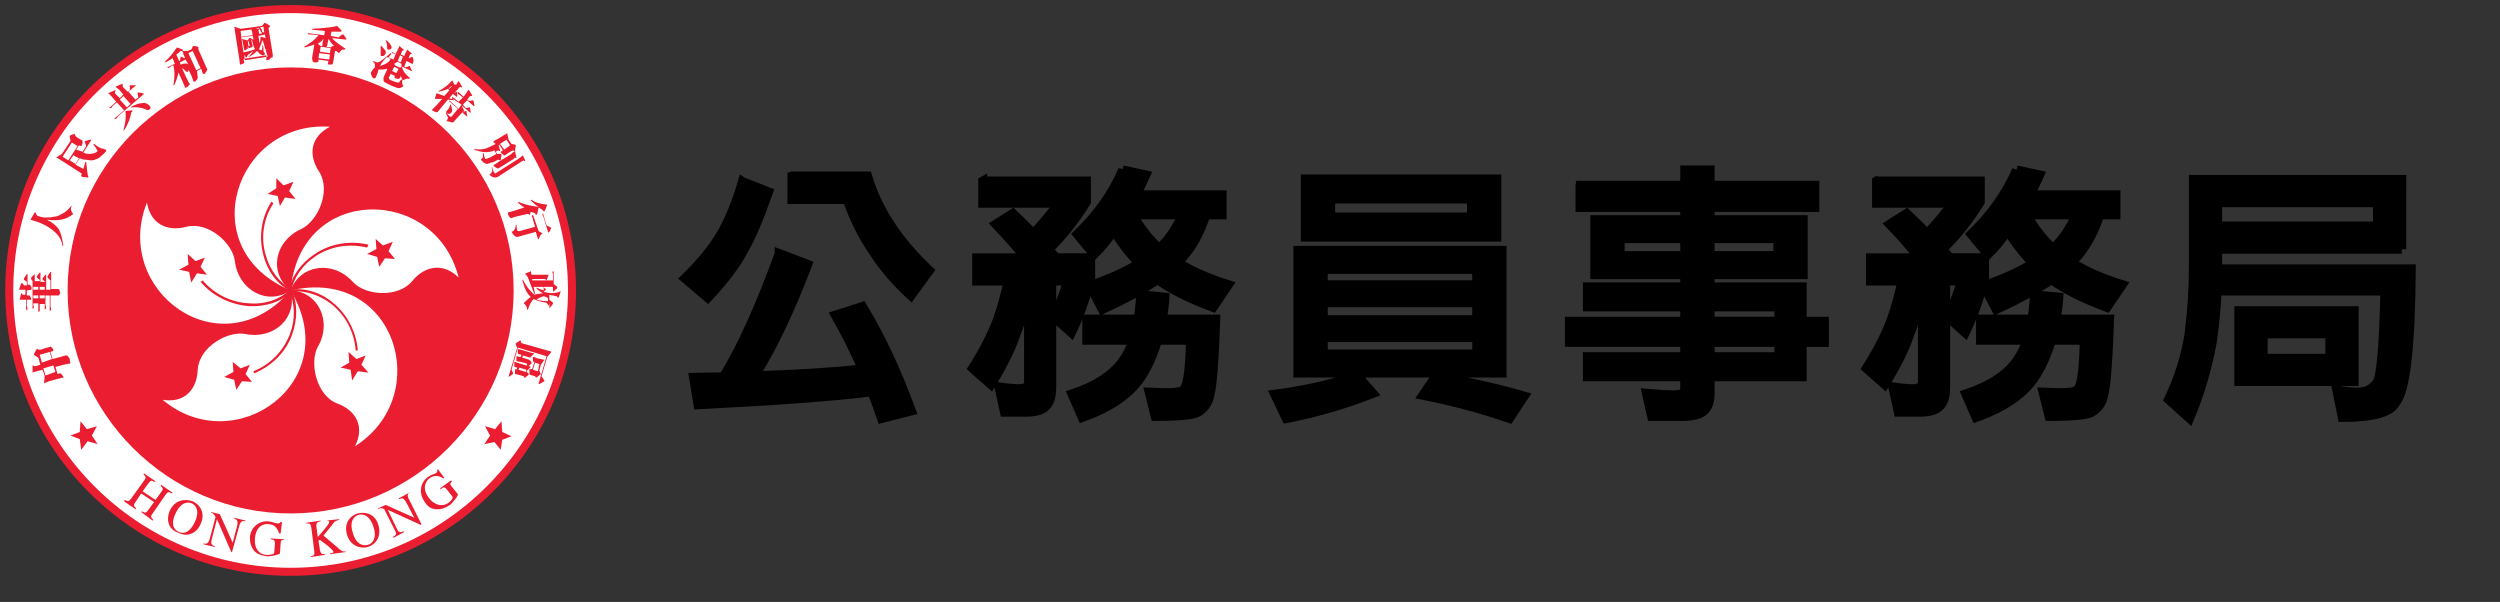 <svg width="280" height="67.418" xmlns="http://www.w3.org/2000/svg" xml:space="preserve" enable-background="new 0 0 427.486 67.418" version="1.1">

 <rect width="100%" height="100%" fill="#333333" stroke="none"/>

 <g>
  <title>Layer 1</title>
  <g stroke="null" id="svg_1">
   <g stroke="null" id="svg_2">
    <path stroke="null" id="svg_3" d="m83.156,20.334l2.933,1.156c-1.066,3.022 -2.007,5.215 -2.816,6.575c-0.77,1.502 -2.102,3.271 -3.998,5.305l-2.579,-2.191c1.719,-1.659 3.061,-3.299 4.03,-4.918c0.948,-1.643 1.757,-3.617 2.429,-5.928zm4.118,8.059l3.199,1.213c-1.936,5.095 -3.909,9.254 -5.926,12.474c4.445,-0.138 8.454,-0.384 12.03,-0.742c-0.909,-2.093 -1.918,-4.107 -3.022,-6.043l3.05,-0.976c2.054,3.416 3.881,7.318 5.482,11.702l-3.348,0.859c-0.337,-1.008 -0.7,-2.004 -1.098,-2.992c-4.048,0.516 -10.538,0.997 -19.464,1.452l-0.504,-3.081c1.145,-0.021 2.261,-0.04 3.348,-0.061c1.997,-3.236 4.079,-7.839 6.253,-13.804zm1.423,-8.681l8.471,0c1.106,3.753 3.416,7.279 6.931,10.577l-2.073,2.844c-1.719,-1.579 -3.101,-3.189 -4.147,-4.829c-1.243,-1.779 -2.241,-3.764 -2.994,-5.955l-6.19,0l0.001,-2.637l0,0z"/>
    <path stroke="null" id="svg_4" d="m110.068,20.275l11.613,0l0,2.34c-1.204,1.975 -2.618,3.754 -4.235,5.333c0.316,0.317 0.593,0.621 0.831,0.919l3.88,0l0,2.429c-0.593,2.251 -1.313,4.247 -2.161,5.983l-1.957,-1.747c0.433,-0.848 0.948,-2.2 1.541,-4.059l-1.779,0l0,11.851c0,1.046 -0.217,1.779 -0.652,2.19c-0.416,0.433 -1.177,0.654 -2.28,0.654l-2.371,0l-0.622,-2.844c0.908,0.138 1.648,0.205 2.222,0.205c0.731,0 1.098,-0.226 1.098,-0.681l0,-10.072c-0.533,2.114 -1.016,3.714 -1.452,4.8c-0.533,1.561 -1.453,3.399 -2.755,5.51l-2.074,-1.834c1.126,-1.758 2.023,-3.485 2.695,-5.183c0.494,-1.324 0.926,-2.856 1.303,-4.592l-3.526,0l0,-2.606l5.45,0c-0.97,-1.204 -2.074,-2.461 -3.319,-3.764l1.924,-1.215c0.849,0.81 1.609,1.558 2.28,2.251c0.87,-0.871 1.818,-1.997 2.844,-3.377l-8.503,0l0,-2.49l0.004,-0.002l0,0zm19.316,26.367l-0.683,-2.727c0.969,0.04 1.648,0.061 2.046,0.061c1.009,0 1.63,-0.129 1.868,-0.384c0.415,-0.516 0.653,-2.34 0.71,-5.482l-3.675,0c-0.454,1.52 -1.037,2.844 -1.747,3.97c-1.264,1.996 -3.497,3.554 -6.697,4.679l-1.154,-2.637c2.745,-0.91 4.672,-2.182 5.777,-3.821c0.416,-0.57 0.77,-1.303 1.065,-2.191l-5.183,0l0,-2.371l5.748,0c0.138,-0.83 0.238,-1.738 0.295,-2.726l2.727,0.267c-0.06,0.886 -0.167,1.708 -0.326,2.459l6.014,0c-0.158,4.602 -0.376,7.426 -0.653,8.473c-0.139,0.83 -0.564,1.47 -1.274,1.925c-0.433,0.335 -2.053,0.505 -4.857,0.505zm-3.644,-27.612l2.607,0.563c-0.355,0.79 -0.722,1.531 -1.098,2.221l9.63,0l0,2.251l-1.807,0c-0.732,2.213 -1.748,3.959 -3.051,5.244c-0.039,0.04 -0.068,0.069 -0.088,0.089c1.541,0.97 3.426,1.799 5.659,2.489l-1.718,2.55c-2.646,-0.987 -4.72,-2.024 -6.22,-3.11c-1.542,1.025 -3.605,2.144 -6.193,3.348l-1.391,-2.696c2.232,-0.75 4.068,-1.581 5.51,-2.489c-1.087,-1.106 -2.025,-2.323 -2.816,-3.643c-0.731,1.048 -1.47,1.935 -2.223,2.666l-1.896,-2.281c2.251,-2.158 3.95,-4.557 5.095,-7.205zm1.156,5.037c0.831,1.481 1.807,2.735 2.933,3.763c1.066,-1.008 1.925,-2.26 2.579,-3.763l-5.511,0z"/>
    <path stroke="null" id="svg_5" d="m151.999,42.019l1.778,2.046c-3.238,1.263 -6.478,2.202 -9.717,2.815l-1.303,-2.726c3.536,-0.455 6.618,-1.167 9.243,-2.134zm-6.636,-13.982l22.869,0l0,13.747l-22.869,0l0,-13.747zm0.83,-7.999l21.45,0l0,6.518l-21.45,0l0,-6.518zm2.014,11.85l17.181,0l0,-1.718l-17.181,0l0,1.718zm0,3.911l17.181,0l0,-1.896l-17.181,0l0,1.896zm17.185,3.851l0,-1.836l-17.182,0l0,1.836l17.182,0zm-0.593,-15.346l0,-2.015l-15.762,0l0,2.014l15.762,0l0,0.001zm-3.999,17.835c3.634,0.611 6.942,1.352 9.924,2.222l-1.658,2.518c-3.139,-1.088 -6.38,-1.956 -9.719,-2.607l1.452,-2.133z"/>
    <path stroke="null" id="svg_6" d="m176.958,20.749l11.732,0l0,-1.718l2.844,0l0,1.718l11.732,0l0,2.488l-11.732,0l0,1.364l10.428,0l0,6.163l-10.428,0l0,1.364l10.311,0l0,3.854l2.489,0l0,2.371l-2.489,0l0,3.852l-10.311,0l0,1.836c0,0.948 -0.237,1.619 -0.71,2.014c-0.455,0.393 -1.285,0.593 -2.49,0.593l-3.348,0l-0.593,-2.607c1.264,0.118 2.301,0.178 3.111,0.178c0.79,0 1.185,-0.207 1.185,-0.622l0,-1.392l-10.903,0l0,-2.255l10.903,0l0,-1.601l-12.917,0l0,-2.371l12.917,0l0,-1.602l-10.903,0l0,-2.249l10.903,0l0,-1.365l-10.073,0l0,-6.163l10.073,0l0,-1.363l-11.732,0l0,-2.485l0,0zm11.732,7.881l0,-1.896l-7.229,0l0,1.896l7.229,0zm10.428,0l0,-1.896l-7.584,0l0,1.896l7.584,0zm-7.584,5.747l0,1.601l7.701,0l0,-1.601l-7.701,0zm0,3.97l0,1.6l7.701,0l0,-1.6l-7.701,0z"/>
    <path stroke="null" id="svg_7" d="m210.179,20.275l11.615,0l0,2.34c-1.205,1.975 -2.618,3.754 -4.236,5.333c0.316,0.317 0.593,0.621 0.831,0.919l3.881,0l0,2.429c-0.594,2.251 -1.314,4.247 -2.163,5.983l-1.957,-1.747c0.433,-0.848 0.948,-2.2 1.541,-4.059l-1.778,0l0,11.851c0,1.046 -0.218,1.779 -0.653,2.19c-0.416,0.433 -1.176,0.654 -2.28,0.654l-2.371,0l-0.622,-2.844c0.908,0.138 1.648,0.205 2.223,0.205c0.73,0 1.096,-0.226 1.096,-0.681l0,-10.072c-0.533,2.114 -1.016,3.714 -1.452,4.8c-0.533,1.561 -1.453,3.399 -2.755,5.51l-2.074,-1.834c1.126,-1.758 2.024,-3.485 2.695,-5.183c0.494,-1.324 0.926,-2.856 1.303,-4.592l-3.526,0l0,-2.606l5.45,0c-0.97,-1.204 -2.074,-2.461 -3.319,-3.764l1.925,-1.215c0.848,0.81 1.608,1.558 2.28,2.251c0.869,-0.871 1.817,-1.997 2.844,-3.377l-8.504,0l0,-2.49l0.004,-0.002l0,0zm19.315,26.367l-0.681,-2.727c0.968,0.04 1.648,0.061 2.044,0.061c1.009,0 1.63,-0.129 1.868,-0.384c0.415,-0.516 0.654,-2.34 0.71,-5.482l-3.674,0c-0.453,1.52 -1.037,2.844 -1.748,3.97c-1.263,1.996 -3.496,3.554 -6.695,4.679l-1.155,-2.637c2.747,-0.91 4.671,-2.182 5.777,-3.821c0.416,-0.57 0.77,-1.303 1.066,-2.191l-5.184,0l0,-2.371l5.747,0c0.139,-0.83 0.238,-1.738 0.296,-2.726l2.726,0.267c-0.06,0.886 -0.166,1.708 -0.326,2.459l6.014,0c-0.158,4.602 -0.375,7.426 -0.652,8.473c-0.14,0.83 -0.564,1.47 -1.274,1.925c-0.433,0.335 -2.052,0.505 -4.858,0.505zm-3.644,-27.612l2.607,0.563c-0.355,0.79 -0.722,1.531 -1.096,2.221l9.629,0l0,2.251l-1.807,0c-0.732,2.213 -1.748,3.959 -3.05,5.244c-0.04,0.04 -0.068,0.069 -0.089,0.089c1.541,0.97 3.428,1.799 5.659,2.489l-1.718,2.55c-2.645,-0.987 -4.718,-2.024 -6.219,-3.11c-1.543,1.025 -3.606,2.144 -6.194,3.348l-1.391,-2.696c2.232,-0.75 4.067,-1.581 5.51,-2.489c-1.088,-1.106 -2.025,-2.323 -2.817,-3.643c-0.73,1.048 -1.47,1.935 -2.222,2.666l-1.896,-2.281c2.251,-2.158 3.95,-4.557 5.095,-7.205zm1.155,5.037c0.83,1.481 1.807,2.735 2.933,3.763c1.066,-1.008 1.925,-2.26 2.578,-3.763l-5.51,0z"/>
    <path stroke="null" id="svg_8" d="m268.998,27.918l-20.619,0l0,2.193l21.687,0c-0.06,8.749 -0.644,13.747 -1.748,14.991c-0.573,1.106 -2.567,1.658 -5.983,1.658l-0.622,-3.081c0.948,0.158 1.729,0.237 2.34,0.237c0.97,0 1.698,-0.377 2.191,-1.126c0.433,-0.73 0.722,-4.129 0.859,-10.19l-18.784,0c-0.078,1.818 -0.255,3.695 -0.533,5.627c-0.515,2.924 -1.363,5.806 -2.548,8.65l-2.371,-2.133c1.126,-2.329 1.896,-4.78 2.312,-7.347c0.315,-2.626 0.475,-5.077 0.475,-7.347l0,-9.955l23.345,0l-0.002,7.822l0,0zm-2.725,-5.214l-17.895,0l0,2.606l17.895,0l0,-2.606zm-15.524,12.087l12.917,0l0,7.94l-12.917,0l0,-7.94zm10.191,5.332l0,-2.726l-7.467,0l0,2.726l7.467,0z"/>
   </g>
  </g>
  <g id="svg_9">
   <path id="svg_10" d="m32.55,1.066c-17.374,0 -31.463,14.09 -31.463,31.462c0,17.375 14.089,31.465 31.463,31.465c17.373,0 31.464,-14.093 31.464,-31.465c-0.001,-17.372 -14.091,-31.462 -31.464,-31.462l0,0z" stroke-miterlimit="10" stroke="#EA1E30" fill="#EA1E30"/>
   <path id="svg_11" d="m32.55,63.592c-17.133,0 -31.063,-13.93 -31.063,-31.063c0,-17.132 13.932,-31.062 31.063,-31.062c17.132,0 31.063,13.93 31.063,31.062c-0.001,17.134 -13.93,31.063 -31.063,31.063l0,0z" fill="#FFFFFF"/>
   <path id="svg_12" d="m32.55,57.506c13.771,0 24.979,-11.207 24.979,-24.979c-0.001,-13.768 -11.209,-24.977 -24.979,-24.977s-24.979,11.208 -24.979,24.978c0.001,13.771 11.209,24.978 24.979,24.978l0,0z" fill="#EA1E30"/>
   <path id="svg_13" d="m32.55,32.528c-11.048,-4.643 -6.165,-19.053 4.403,-18.333c-2.162,1.121 -2.481,3.123 -1.202,5.044c1.36,2.162 -0.16,5.524 -2.001,6.405c-3.041,1.361 -3.682,4.964 -1.2,6.884l0,0z" fill="#FFFFFF"/>
   <path id="svg_14" d="m32.55,32.528c-7.846,9.047 -20.015,0 -16.092,-9.846c0.4,2.402 2.242,3.283 4.402,2.723c2.481,-0.641 5.204,1.841 5.444,3.842c0.401,3.281 3.684,5.043 6.246,3.281l0,0z" fill="#FFFFFF"/>
   <path id="svg_15" d="m32.55,32.528c6.164,10.25 -6.244,19.055 -14.33,12.25c2.4,0.4 3.842,-1.12 3.923,-3.362c0.159,-2.562 3.361,-4.401 5.363,-4.002c3.282,0.639 5.844,-1.921 5.044,-4.886l0,0z" fill="#FFFFFF"/>
   <path id="svg_16" d="m32.55,32.528c11.688,-2.721 16.172,11.77 7.205,17.453c1.121,-2.162 0.16,-4.002 -2.002,-4.803c-2.32,-0.881 -3.122,-4.563 -2.161,-6.324c1.681,-2.881 0,-6.245 -3.042,-6.326l0,0z" fill="#FFFFFF"/>
   <path id="svg_17" d="m32.55,32.528c1.041,-11.928 16.251,-11.768 18.814,-1.441c-1.681,-1.681 -3.763,-1.36 -5.203,0.401c-1.603,1.922 -5.284,1.602 -6.646,0.081c-2.242,-2.482 -5.924,-1.922 -6.965,0.959l0,0z" fill="#FFFFFF"/>
   <polygon id="svg_18" points="31.909,22.122 31.349,23.082 31.108,21.962 29.988,21.721 30.948,21.081 30.948,19.96    31.749,20.76 32.87,20.36 32.39,21.401 33.11,22.282  " fill="#EA1E30"/>
   <polygon id="svg_19" points="22.463,29.888 23.183,30.768 22.062,30.608 21.422,31.648 21.181,30.448 20.061,30.208    21.101,29.647 21.022,28.446 21.902,29.247 22.943,28.846  " fill="#EA1E30"/>
   <polygon id="svg_20" points="26.946,41.256 27.987,40.854 27.506,41.896 28.227,42.777 27.106,42.695 26.465,43.657    26.225,42.538 25.105,42.217 26.145,41.657 26.065,40.536  " fill="#EA1E30"/>
   <polygon id="svg_21" points="39.115,40.616 39.034,39.415 39.915,40.213 40.955,39.814 40.475,40.854 41.277,41.736    40.075,41.577 39.435,42.618 39.275,41.417 38.154,41.174  " fill="#EA1E30"/>
   <polygon id="svg_22" points="42.237,28.767 41.116,28.446 42.156,27.886 42.077,26.765 42.877,27.485 43.998,27.086    43.518,28.126 44.238,29.006 43.117,28.927 42.477,29.888  " fill="#EA1E30"/>
   <path id="svg_23" d="m32.63,32.369c-1.359,-0.721 -2.4,-2.082 -2.882,-3.842c-0.562,-1.921 -0.24,-4.082 0.88,-5.764l-0.239,-0.161c-1.121,1.761 -1.442,3.923 -0.882,6.004c0.479,1.842 1.602,3.283 3.042,4.003l0.081,-0.24l0,0z" fill="#EA1E30"/>
   <path id="svg_24" d="m32.47,32.449c-1.041,1.041 -2.723,1.681 -4.564,1.521c-2,-0.081 -3.922,-1.042 -5.202,-2.563l-0.24,0.161c1.36,1.601 3.362,2.562 5.442,2.722c1.843,0.08 3.604,-0.479 4.725,-1.601l-0.161,-0.24l0,0z" fill="#EA1E30"/>
   <path id="svg_25" d="m32.39,32.609c0.641,1.362 0.72,3.122 0.08,4.804c-0.722,1.922 -2.242,3.442 -4.083,4.164l0.079,0.239c1.922,-0.801 3.521,-2.321 4.243,-4.321c0.641,-1.765 0.641,-3.604 -0.081,-5.044l-0.238,0.158l0,0z" fill="#EA1E30"/>
   <path id="svg_26" d="m32.55,32.69c1.521,-0.241 3.202,0.32 4.563,1.36c1.602,1.283 2.563,3.123 2.723,5.205l0.241,0c-0.161,-2.082 -1.201,-4.084 -2.803,-5.364c-1.44,-1.2 -3.202,-1.681 -4.803,-1.441l0.079,0.24l0,0z" fill="#EA1E30"/>
   <path id="svg_27" d="m41.277,27.405c-2.002,-0.48 -4.243,-0.159 -6.005,1.041c-1.602,1.042 -2.643,2.563 -2.881,4.083l0.239,0.081c0.241,-1.521 1.281,-2.961 2.723,-3.923c1.682,-1.12 3.764,-1.44 5.766,-0.96l0.158,-0.322l0,0z" fill="#EA1E30"/>
   <polygon id="svg_28" points="10.293,48.782 10.934,49.743 9.813,49.42 9.093,50.381 8.933,49.182 7.892,48.782 8.933,48.381    9.013,47.18 9.733,48.061 10.853,47.739  " fill="#EA1E30"/>
   <polygon id="svg_29" points="54.886,48.782 54.245,49.743 55.366,49.502 56.087,50.381 56.247,49.26 57.288,48.859    56.247,48.381 56.167,47.18 55.447,48.061 54.326,47.739  " fill="#EA1E30"/>
   <path id="svg_30" d="m13.976,55.986c0.399,0.24 0.479,0.16 0.72,-0.159l1.441,-2c0.24,-0.32 0.24,-0.402 -0.08,-0.722l0.08,-0.082l1.279,0.881l-0.079,0.08c-0.399,-0.239 -0.479,-0.159 -0.721,0.16l-0.642,0.881l1.439,0.961l0.643,-0.881c0.239,-0.319 0.239,-0.399 -0.081,-0.721l0.081,-0.08l1.28,0.881l-0.08,0.08c-0.4,-0.24 -0.48,-0.16 -0.721,0.16l-1.439,2.08c-0.24,0.32 -0.24,0.402 0.079,0.723l-0.079,0.08l-1.281,-0.961l0.08,-0.08c0.398,0.238 0.479,0.162 0.721,-0.16l0.641,-0.879l-1.44,-0.961l-0.643,0.961c-0.238,0.318 -0.238,0.398 0.081,0.72l-0.081,0.081l-1.279,-0.883l0.081,-0.16l0,0z" fill="#EA1E30"/>
   <path id="svg_31" d="m19.02,57.188c0.561,-1.201 1.682,-1.36 2.563,-1.043c0.881,0.4 1.44,1.361 0.881,2.563c-0.479,1.121 -1.603,1.44 -2.481,0.961c-1.043,-0.319 -1.444,-1.36 -0.963,-2.481l0,0zm2.802,1.279c0.561,-1.201 0.161,-1.842 -0.319,-2.082c-0.562,-0.24 -1.28,-0.078 -1.841,1.121c-0.563,1.121 -0.241,1.842 0.399,2.082c0.48,0.241 1.2,0.08 1.761,-1.121l0,0z" fill="#EA1E30"/>
   <path id="svg_32" d="m27.506,58.389c-0.319,-0.08 -0.561,-0.08 -0.721,0.562l-0.801,2.881l-0.08,0l-1.603,-3.683l0,0l-0.561,2.162c-0.16,0.562 -0.079,0.722 0.32,0.881l0,0.08l-1.28,-0.319l0,-0.083c0.399,0.08 0.56,0 0.72,-0.562l0.642,-2.401c-0.16,-0.32 -0.24,-0.4 -0.479,-0.479l0,-0.08l0.961,0.24l1.439,3.201l0,0l0.479,-1.84c0.16,-0.643 0,-0.723 -0.319,-0.883l0,-0.08l1.28,0.32l0.003,0.083l0,0z" fill="#EA1E30"/>
   <path id="svg_33" d="m31.829,60.469c-0.24,0 -0.399,0 -0.399,0.4l-0.08,1.121c0,0.08 -0.802,0.32 -1.441,0.32c-0.561,-0.082 -1.201,-0.24 -1.521,-0.722c-0.24,-0.319 -0.4,-0.721 -0.4,-1.44c0.081,-0.961 0.881,-1.842 2.082,-1.76c0.561,0.079 0.801,0.237 1.04,0.237c0.081,0 0.241,0 0.321,-0.16l0.159,0l-0.159,1.281l-0.16,0c-0.161,-0.399 -0.4,-1.041 -1.201,-1.041c-0.562,-0.08 -1.44,0.242 -1.521,1.683c-0.08,1.041 0.479,1.76 1.36,1.76c0.4,0 0.802,-0.078 0.802,-0.238l0.079,-0.961c0,-0.48 -0.079,-0.48 -0.479,-0.561l0,-0.082l1.44,0.082l0.078,0.081l0,0z" fill="#EA1E30"/>
   <path id="svg_34" d="m36.473,58.309l1.521,-0.16l0,0.08c-0.32,0.08 -0.48,0.08 -0.802,0.56l-0.96,1.201l1.521,1.28c0.4,0.4 0.643,0.562 0.961,0.48l0,0.08l-1.76,0.24l0,-0.08c0.319,-0.08 0.399,-0.08 0.399,-0.16c0,-0.16 -0.642,-0.721 -0.881,-0.881l-0.642,-0.48l-0.16,0.08l0.16,1.041c0.08,0.4 0.16,0.48 0.561,0.48l0,0.078l-1.602,0.242l0,-0.08c0.4,-0.082 0.479,-0.162 0.4,-0.642l-0.32,-2.562c-0.08,-0.481 -0.16,-0.481 -0.562,-0.481l0,-0.08l1.603,-0.239l0,0.079c-0.401,0.08 -0.48,0.16 -0.48,0.563l0.159,1.199c1.122,-1.281 1.282,-1.521 1.282,-1.683c0.002,-0.155 -0.158,-0.155 -0.398,-0.155l0,0l0,0z" fill="#EA1E30"/>
   <path id="svg_35" d="m38.874,59.909c-0.399,-1.281 0.319,-2.16 1.201,-2.402c0.88,-0.239 2.001,0.082 2.321,1.361c0.319,1.202 -0.241,2.082 -1.201,2.401c-0.96,0.241 -2,-0.239 -2.321,-1.36l0,0zm2.963,-0.882c-0.4,-1.278 -1.122,-1.521 -1.683,-1.36c-0.56,0.16 -1.039,0.801 -0.64,2.002c0.318,1.201 1.04,1.521 1.681,1.36c0.562,-0.159 1.042,-0.8 0.642,-2.002l0,0z" fill="#EA1E30"/>
   <path id="svg_36" d="m45.999,55.105c-0.319,0.16 -0.479,0.32 -0.16,0.881l1.362,2.724l-0.081,0.078l-3.683,-1.681l0,0l0.96,2.002c0.24,0.562 0.399,0.562 0.802,0.398l0.079,0.08l-1.2,0.643l-0.08,-0.082c0.399,-0.239 0.479,-0.319 0.16,-0.879l-1.121,-2.242c-0.32,-0.159 -0.399,-0.159 -0.641,0l-0.08,-0.079l0.88,-0.402l3.203,1.442l0,0l-0.881,-1.682c-0.319,-0.561 -0.479,-0.561 -0.801,-0.399l-0.08,-0.082l1.2,-0.64l0.162,-0.08l0,0z" fill="#EA1E30"/>
   <path id="svg_37" d="m50.643,53.904c-0.16,0.162 -0.321,0.24 -0.08,0.562l0.721,0.882c0.08,0.079 -0.399,0.799 -0.881,1.2c-0.479,0.32 -1.04,0.562 -1.682,0.479c-0.479,-0.079 -0.801,-0.239 -1.2,-0.881c-0.562,-0.799 -0.562,-2 0.399,-2.723c0.479,-0.318 0.801,-0.318 0.961,-0.479c0,0 0.16,-0.161 0.08,-0.319l0.08,-0.08l0.721,0.961l-0.079,0.08c-0.4,-0.242 -0.962,-0.479 -1.603,0c-0.399,0.318 -0.88,1.119 0,2.24c0.641,0.801 1.521,0.961 2.162,0.481c0.32,-0.242 0.562,-0.561 0.4,-0.723l-0.562,-0.721c-0.319,-0.4 -0.398,-0.32 -0.721,-0.078l-0.08,-0.082l1.201,-0.879l0.163,0.08l0,0z" fill="#EA1E30"/>
   <path id="svg_38" d="m7.812,40.213c0,-0.078 -0.081,-0.158 -0.16,-0.238c-0.08,-0.16 -0.16,-0.16 -0.16,-0.16s-0.081,0 -0.16,0l-0.562,0.16l-0.88,0.238l0,0l0,0l-0.24,-0.799l0,0l0,0l0.24,-0.08c0.081,0 0.081,-0.08 0.081,-0.16s-0.081,-0.16 -0.16,-0.24c-0.081,-0.08 -0.161,-0.16 -0.24,-0.08l-0.562,0.16l-0.479,0.16c-0.08,0 -0.239,0 -0.32,-0.08c0,0 0,0 -0.08,0c0,0 0,0 -0.08,0.08l-0.24,0.478l0,0.08c0,0 0,0 0.08,0.082l0.399,0.238l0,0l0,0l0.239,0.801l0,0l0,0l-0.562,0.16c-0.078,0 -0.158,0 -0.238,-0.08c0,0 0,0 -0.08,0l0,0l0,0.801c0.08,-0.08 0.24,-0.08 0.479,-0.16l0.642,-0.16l0,0l0,0l0.24,0.721l0,0l0,0l-0.079,0.801c0.159,-0.08 0.399,-0.16 0.562,-0.24l0.88,-0.239l0.643,-0.16l0.078,0c0,0 0,0 0,-0.08s-0.078,-0.159 -0.159,-0.239c-0.08,-0.16 -0.16,-0.16 -0.16,-0.16s-0.08,0 -0.16,0l-0.163,0.08l0,0l0,0l-0.24,-0.801l0,0l0,0l0.881,-0.24l0.802,-0.16c-0.082,-0.322 -0.082,-0.402 -0.082,-0.484c0.08,0.082 0.08,0.082 0,0l0,0zm-3.123,0.403l0,0l0,0l-0.239,-0.882l0,0l0,0l1.121,-0.319l0,0l0,0l0.24,0.799l0,0l0,0l-1.122,0.402l0,0zm1.521,1.041l0,0l0,0l-1.121,0.399l0,0l0,0l-0.239,-0.8l0,0l0,0l1.121,-0.32l0,0l0,0l0.239,0.721l0,0z" fill="#EA1E30"/>
   <path id="svg_39" d="m3.088,34.691l0,0l0,0l0,0l0,0z" fill="#FFFFFF"/>
   <path id="svg_40" d="m5.25,34.532l0,0c-0.08,0 -0.08,0 0,0l0,0l0,0z" fill="#EA1E30"/>
   <path id="svg_41" d="m5.811,34.691l0,0l0,0l0,0l0,0z" fill="#FFFFFF"/>
   <path id="svg_42" d="m4.53,34.852l0,0l0,0l0,0l0,0z" fill="#FFFFFF"/>
   <path id="svg_43" d="m3.809,34.532l0,0l0,0l0,0l0,0z" fill="#EA1E30"/>
   <path id="svg_44" d="m2.448,32.929l0,0l0,0z" fill="#EA1E30"/>
   <path id="svg_45" d="m2.528,32.929l0,0l0,0z" fill="#EA1E30"/>
   <path id="svg_46" d="m3.008,30.608l0,0l0,0z" fill="#EA1E30"/>
   <path id="svg_47" d="m3.489,32.449c0.08,0 0.08,-0.08 0,0c0.08,-0.16 0.08,-0.24 0,-0.32c0,-0.08 -0.079,-0.161 -0.079,-0.161l-0.08,-0.079l-0.242,0l0,0l0,0l0,-1.201l0,0l0,0c0,0 0,0 -0.08,0l-0.318,0.48c0,0 0,0 0,0.08c0,0 0,0 0,0.08l0.318,0.241l0,0l0,0l0,0.399l0,0l0,0l-0.319,0l0,0l0,0l-0.161,-0.239c0,0 0,0 -0.081,0c0,0 0,0 -0.078,0l-0.241,0.72c0.08,0 0.399,0 0.399,0l0.32,0l0,0l0,0l0,0.561l0,0l0,0l-0.32,0l0,0l0,0c-0.081,-0.081 -0.081,-0.16 -0.081,-0.16l0,0l-0.078,0l-0.161,0.72c0.08,0 0.4,0 0.4,0l0.318,0l0,0l0,0l0,1.202l0.16,-0.162c0,-0.159 -0.08,-0.237 -0.08,-0.319l0,-0.72l0,0l0,0l0.241,0l0.239,0l0,0c0,0 0,0 0,-0.08c0,-0.08 0,-0.16 -0.079,-0.24c-0.08,-0.16 -0.08,-0.16 -0.08,-0.16l-0.08,0l-0.24,0l0,0l0,0l0,-0.562l0,0l0,0l0.483,-0.08l0,0z" fill="#EA1E30"/>
   <path id="svg_48" d="m2.448,31.729l0,0l0,0z" fill="#EA1E30"/>
   <path id="svg_49" d="m4.37,30.528l0,0l0,0z" fill="#EA1E30"/>
   <path id="svg_50" d="m6.691,32.609c0,-0.081 -0.08,-0.24 -0.16,-0.24l-0.4,0l-0.4,0l0,0l0,0l0,-1.92l0,0c0,0 0,0 -0.08,0l-0.319,0.479c0,0 0,0 0,0.081c0,0 0,0 0,0.079l0.319,0.32l0,0l0,0l0,1.042l0,0l0,0l-0.481,0l0,0l0,0l0,-1.681l0,0l0,0c0,0 0,0 -0.08,0l-0.319,0.4l0,0.08c0,0 0,0 0,0.08l0.319,0.241l0,0l0,0l0,0l0,0l0,0l-0.56,0l0,0l0,0l0,-0.961c0,-0.08 0,-0.08 0,-0.08s0,0 -0.08,0l-0.32,0.4c0,0 0,0 0,0.081c0,0 0,0 0,0.079l0.32,0.241l0,0l0,0l0,0.16l0,0l0,0l-0.561,0l0,0l0,0l0,-0.72c0,-0.08 0,-0.08 0,-0.08l0,0l-0.4,0.399c0,0 0,0 0,0.081c0,0 0,0 0,0.08l0.16,0.24l0,0l0,0l0,3.121l0.16,-0.159c0,-0.078 -0.08,-0.238 -0.08,-0.32l0,-0.16l0,0l0,0l0.561,0l0,0l0,0l0,0.961l0.16,-0.082c0,-0.16 0,-0.319 0,-0.399l0,-0.401l0,0l0,0l0.56,0l0,0l0,0l0,0.641l0.16,-0.159c0,-0.16 -0.08,-0.32 -0.08,-0.481l0,-0.96l0,0l0,0l0.48,0l0,0l0,0l0,1.761l0.16,-0.16c0,-0.159 -0.08,-0.319 -0.08,-0.399l0,-1.201l0,0l0,0l0.48,0l0.399,0c0.08,0 0.08,0 0.08,0s0,0 0,-0.08c0.162,-0.084 0.162,-0.243 0.082,-0.404l0,0zm-2.962,-0.16l0,-0.32l0,0l0,0l0.561,0l0,0l0,0l0,0.32l0,0l0,0l-0.561,0l0,0l0,0l0,0zm0.56,0.961l-0.56,0l0,0l0,0l0,-0.322l0,0l0,0l0.561,0l0,0l0,0l-0.001,0.322l0,0l0,0l0,0zm0.16,-0.961l0,-0.32l0,0l0,0l0.561,0l0,0l0,0l0,0.32l0,0l0,0l-0.561,0l0,0l0,0l0,0zm0.561,0.961l-0.561,0l0,0l0,0l0,-0.322l0,0l0,0l0.561,0l0,0l0,0l0,0.322l0,0l0,0l0,0z" fill="#EA1E30"/>
   <path id="svg_51" d="m5.25,24.604l0,0l0,0c0.562,0.079 1.121,0.079 1.602,0c0.48,-0.081 0.961,-0.321 1.361,-0.641c-0.24,-0.241 -0.32,-0.479 -0.24,-0.721c0,0 0,-0.081 0.079,-0.081l-0.079,-0.08c-0.24,0.241 -0.4,0.48 -0.562,0.561c-0.16,0.16 -0.32,0.24 -0.641,0.4c-0.24,0.16 -0.562,0.239 -0.8,0.239c-0.241,0.08 -0.562,0.08 -0.882,0.08c-0.319,0 -0.561,-0.08 -0.8,-0.16c-0.081,0 -0.161,-0.08 -0.24,-0.24c0,-0.16 -0.081,-0.16 -0.081,-0.16l-0.079,0l-0.479,0.801c0.079,0 0.159,0.079 0.239,0.079c0.318,0.081 0.801,0.241 1.281,0.481c0.479,0.241 0.96,0.56 1.36,0.961c0.399,0.399 0.641,0.879 0.722,1.44l0.079,0c-0.078,-0.721 -0.239,-1.362 -0.479,-1.842c-0.241,-0.397 -0.721,-0.797 -1.361,-1.117l0,0l0,0l0,0l0,0z" fill="#EA1E30"/>
   <path id="svg_52" d="m9.254,20.04l0,0l0,0z" fill="#EA1E30"/>
   <path id="svg_53" d="m10.053,15.797l0,0l0,0z" fill="#EA1E30"/>
   <path id="svg_54" d="m11.895,16.838c0,-0.08 0,-0.08 -0.081,-0.08c0,0 -0.079,0 -0.159,-0.081c-0.239,0 -0.561,-0.16 -0.802,-0.32c-0.08,-0.081 -0.16,-0.16 -0.318,-0.241l-0.08,0.081c0.159,0.16 0.318,0.399 0.479,0.72l0,0l0,0l0,0c-0.081,0.08 -0.161,0.16 -0.399,0.241c-0.241,0.079 -0.48,0.079 -0.642,0.079c-0.24,0 -0.399,-0.079 -0.561,-0.16l0,0l0,0l0.88,-1.361c0,-0.079 0,-0.079 0,-0.079s0,0 -0.08,0c-0.081,0 -0.562,0.16 -0.562,0.16l-0.077,0c0,0 0,0 0,0.08l0,0l0,0l0.159,0.481l0,0l0,0l-0.398,0.64l0,0l0,0c-0.24,-0.08 -0.479,-0.16 -0.722,-0.24l0,0l0,0l0.319,-0.481l0,0l0,0l0.161,0.081c0,0 0.079,0 0.159,-0.081c0,-0.079 0.081,-0.16 0.081,-0.32s0,-0.24 -0.081,-0.24l-0.398,-0.241l-0.24,-0.16c-0.08,-0.079 -0.08,-0.16 -0.16,-0.239l0,0l0,0c0,0 0,0 0,-0.081l-0.08,0l-0.4,0.16c0,0 -0.08,0 -0.08,0.081l0,0.079l0.08,0.481l0,0l0,0l-0.961,1.441l0,0l0,0l-0.641,0.4c0.16,0.081 0.319,0.16 0.561,0.319l2.241,1.443c0.08,0.08 0.08,0.08 0,0.24c0,0.08 0,0.08 0,0.08s0,0 0.08,0.08l0.642,0.08l0.08,0l0,-0.08c-0.08,-0.08 -0.08,-0.399 -0.161,-0.881l-0.08,-0.801l-0.08,0c-0.079,0.241 -0.159,0.561 -0.239,0.801l0,0l0,0l-0.882,-0.479l0,0l0,0l0.479,-0.72l0,0l0,0c0.159,0.079 0.399,0.16 0.562,0.16c0.238,0 0.479,0.079 0.72,0.079c0.241,0 0.479,-0.079 0.641,-0.16c0.241,-0.079 0.4,-0.241 0.563,-0.401c0.16,-0.159 0.319,-0.238 0.319,-0.319l0.079,-0.08c0.079,-0.001 0.079,-0.081 0.079,-0.161l0,0zm-4.243,1.12l0,0l-0.64,-0.4l0,0l0,0l1.039,-1.601l0,0l0,0l0.642,0.401l0,0l0,0l-1.041,1.6l0,0l0,0zm1.2,-0.239l-0.399,0.64l0,0l0,0l-0.641,-0.401l0,0l0,0l0.399,-0.561l0,0l0,0c0.161,0.081 0.321,0.161 0.641,0.322l0,0l0,0l0,0z" fill="#EA1E30"/>
   <path id="svg_55" d="m13.656,9.312l0,0l0,0z" fill="#EA1E30"/>
   <path id="svg_56" d="m16.138,10.513l0,0c0,-0.08 0,-0.08 0,0c0,-0.08 0,-0.08 0,0c-0.08,-0.08 -0.642,-0.16 -0.642,-0.16s0,0 -0.08,0l0,0.08l0.08,0.481l0,0l0,0l-0.321,0.239l0,0l0,0l-0.8,-0.88l0,0l0,0l0.881,-0.721l0,0l0,0c0,0 0,0 -0.081,0l-0.56,0c0,0 0,0 -0.08,0c0,0 0,0 0,0.081l0,0l0,0l0,0.48l0,0l0,0l-0.24,0.16l0,0l0,0l-0.479,-0.48c-0.08,-0.08 -0.08,-0.16 -0.08,-0.241c0,-0.08 0,-0.08 0,-0.159c0,0 0,0 -0.08,0l-0.721,0.32c0.08,0.08 0.161,0.16 0.399,0.319l0.479,0.561l0,0l0,0l-0.399,0.4l0,0l0,0l-0.48,-0.48c-0.08,-0.08 -0.08,-0.16 0,-0.32c0,0 0,0 0,-0.081l-0.08,0l-0.721,0.32c0.08,0.08 0.16,0.16 0.32,0.321l0.561,0.64l0,0l0,0l-0.801,0.72l0.24,0c0.08,-0.16 0.161,-0.239 0.239,-0.32l0.399,-0.319l0,0l0,0l0.802,0.88l0,0l0,0l-1.121,0.96l0.239,0c0.08,-0.081 0.16,-0.24 0.24,-0.32l2.887,-2.481l0,0zm-2.722,0.64l0,0l0,0l0.399,-0.399l0,0l0,0l0.802,0.88l0,0l0,0l-0.4,0.4l0,0l0,0l-0.801,-0.881l0,0z" fill="#EA1E30"/>
   <path id="svg_57" d="m14.777,12.354l-0.721,0.081c0.08,0.64 0,1.36 -0.24,2.161l0.081,0c0.479,-0.72 0.721,-1.441 0.8,-2.001l0,0l0,0l0.161,-0.16c0,0 0,0 -0.081,-0.081l0,0l0,0z" fill="#EA1E30"/>
   <path id="svg_58" d="m16.859,12.035c0,-0.081 -0.081,-0.16 -0.16,-0.241c-0.16,-0.159 -0.4,-0.319 -0.801,-0.24c-0.32,0 -0.723,0.159 -1.202,0.4l0,0.081c0.561,-0.081 1.122,0 1.683,0.239c0.16,0.081 0.24,0.081 0.318,0c0.162,-0.079 0.162,-0.16 0.162,-0.239l0,0z" fill="#EA1E30"/>
   <path id="svg_59" d="m18.78,7.63l0,0l0,0l0,0l0,0z" fill="#EA1E30"/>
   <path id="svg_60" d="m20.701,9.712l0,0l0,0z" fill="#EA1E30"/>
   <path id="svg_61" d="m23.183,7.711l-0.32,-0.72l-0.64,-1.442c0,-0.08 0,-0.161 0,-0.161c0,-0.079 0.08,-0.079 0,-0.079c0,0 0,0 -0.08,-0.081l-0.399,-0.081c-0.08,0 -0.08,0 -0.08,0s-0.08,0 -0.08,0.081l0,0l0,0l-0.16,0.32l0,0l0,0l-0.399,0.16l0,0l0,0l-0.642,0c0.08,0.081 0.16,0.241 0.16,0.4l0.16,0.321l0,0.081l-0.08,0l-0.318,-0.16c-0.08,0 -0.08,0 -0.08,0s0,0 0,0.081l-0.081,0.4l0,0l0,0l-0.08,0l0,0l0,0l-0.319,-0.722l0,0l0,0c0.239,-0.16 0.319,-0.239 0.399,-0.319c0.081,-0.081 0.081,-0.081 0.081,-0.081s0.08,0 0.159,0c0.08,0 0.08,0 0.08,-0.079l0,-0.081l0,0l-0.643,-0.239c-0.399,0.56 -0.801,1.121 -1.36,1.6l0.08,0.081c0.319,-0.16 0.561,-0.321 0.801,-0.481l0,0l0,0l0.239,0.641l0,0l0,0l-0.88,0.4l0.159,0.08c0.16,-0.08 0.24,-0.16 0.321,-0.239l0.239,-0.081l0,0l0,0c0.16,0.642 0.16,1.361 0,2.241l0.081,0c0.24,-0.479 0.399,-0.96 0.479,-1.44l0,0l0,0l0,0l0,0l0,0l0.479,1.04l0.24,0.561l0,0.08c0,0 0.081,0.08 0.159,0c0.08,0 0.161,-0.08 0.24,-0.16c0.081,-0.161 0.161,-0.161 0.161,-0.161l0,-0.08l-0.08,-0.081l-0.32,-0.64l-0.479,-1.042l0,0l0,0l0,0l0,0l0,0c0,0 0.08,0.081 0.16,0.081c0.08,0.08 0.16,0.16 0.24,0.241c0.079,0.079 0.159,0.16 0.239,0.079l0.081,-0.079c0,-0.081 0,-0.081 0,-0.161l0,0l0,0l0,0l0,0l0,0l0.32,0.641l0.24,0.641c0,0.079 0.08,0.079 0.08,0.079s0,0 0.079,0c0.08,0 0.08,-0.079 0.161,-0.16c0.079,-0.081 0.16,-0.16 0.16,-0.24s0,-0.08 0,-0.161l-0.08,-0.639l0,0l0,0l0.48,-0.241l0,0l0,0l0.16,0.48c0,0 0,0.081 0.08,0.081c0,0 0,0 0.079,0c0.081,0 0.16,-0.081 0.241,-0.241c0.083,-0.159 0.163,-0.239 0.083,-0.319l0,0zm-2.082,-0.481l0,0l0,0l0,0c-0.16,-0.16 -0.399,-0.16 -0.879,0l0,0l0,0l-0.081,-0.239l0,0l0,0l0.642,-0.321l0,0l0,0l0.318,0.56l0,0l0,0l0,0zm1.362,0.4l-0.479,0.241l0,0l0,0l-0.883,-1.921l0,0l0,0l0.48,-0.241l0,0l0,0l0.882,1.921l0,0l0,0l0,0z" fill="#EA1E30"/>
   <path id="svg_62" d="m20.302,6.35l0,0l0,0z" fill="#EA1E30"/>
   <path id="svg_63" d="m30.549,6.109l-0.479,-2.962l0,0l0,0l0.16,-0.16l0,-0.08c0,0 0,-0.079 -0.08,-0.079l-0.4,-0.241l-0.081,0l-0.079,0l-0.24,0.32l0,0l0,0l-2.401,0.321l0,0l0,0l-0.721,-0.241c0.081,0.241 0.081,0.4 0.081,0.48l0.479,3.042l0.081,0.641l0,0.08l0.08,0c0.079,0 0.159,-0.08 0.239,-0.08c0.16,-0.081 0.16,-0.081 0.16,-0.16l0,-0.08l-0.08,-0.319l0,0l0,0l2.563,-0.4l0,0l0,0l0,0.159l0,0.32c0,0 0,0 0,0.081l0.08,0c0,0 0.08,0 0.24,-0.081c0.16,-0.079 0.16,-0.16 0.16,-0.239c0.317,0.16 0.238,-0.322 0.238,-0.322l0,0zm-0.882,-2.241l0,0l0.081,0.4l0,0l0,0l-0.562,-0.16c0,0.319 -0.08,0.561 -0.08,0.721l0,0l0,0l0,0l0,0l0,0c-0.08,-0.08 -0.08,-0.401 -0.161,-0.801l0,0l0,0l0.722,-0.16l0,0l0,0zm-0.559,-0.8l0.399,-0.081l0,0l0,0l0.081,0.561l0,0.081l-0.081,0l-0.159,-0.081l0,0l0,0c0,-0.081 0,-0.081 0,-0.161c0,-0.08 -0.08,-0.16 -0.16,-0.16c0.08,-0.08 -0.001,-0.08 -0.08,-0.159l0,0l0,0l0,0l0,0l0,0l0,0zm-0.561,0.16l0,0l0,0l0,0l0.398,-0.081l0.081,0l0,0.081l0,0c0.08,0.08 0.16,0.16 0.16,0.24c0,0.081 0.081,0.161 0.16,0.161l0,0l0,0l-0.08,0.16l0,0l0,0l-0.24,0l0,0l0,0l-0.081,-0.401l0,0l0,0c0.081,-0.08 0.081,-0.08 0.081,-0.16l0,0l-0.479,0l0,0l0,0l0,0zm-1.521,0.88l-0.08,-0.641l0,0l0,0l1.201,-0.16l0,0l0,0l0.08,0.241l0.08,0.4l0,0l0,0l-1.281,0.16l0,0l0,0l0,0zm2.962,2.242l-2.563,0.4l0,0l0,0l-0.079,-0.641l0,0l0,0l0,0l0,0l0,0c0,0.081 0.079,0.081 0.079,0.16c0.08,0.081 0.08,0.162 0.08,0.162s0,0 0.08,0c0,0 0.08,0 0.08,-0.081s0.081,-0.159 0.16,-0.24l0.641,-0.479l0,-0.082c-0.399,0.16 -0.801,0.241 -1.2,0.321l0,0l0,0l-0.24,-1.681l0,-0.081l0.081,0l0.08,0.081c0.16,-0.081 0.239,-0.081 0.319,-0.081l0.802,-0.081l0,0l0,0l0.08,0.321l0,0.079l-0.08,0l-0.24,-0.16l-0.081,0c0,0 0,0 -0.081,0l0,0l0,0l-0.159,0.241l0,0l0,0l-0.16,0l0,0l0,0l-0.479,-0.16c0,0.079 0.08,0.239 0.08,0.32l0.08,0.479l0.08,0.401c0,0.081 0,0.081 0,0.081s0,0 0.08,0c0,0 0.079,0 0.159,-0.081c0.08,-0.08 0.16,-0.08 0.16,-0.08s0,0 0,-0.081l0,-0.16l0,0l0,0l0.08,0l0,0l0,0l0,0.16l0,0c0,0 0,0 0.079,0c0,0 0.081,0 0.241,-0.079c0.08,-0.081 0.16,-0.081 0.16,-0.162l-0.08,-0.239l-0.08,-0.4l0,0l0,0l0.08,-0.081l0,0l0,0.081c0.08,0.4 0.16,0.72 0.319,0.961l0,0l0,0c-0.239,0.32 -0.479,0.721 -0.801,0.961l0,0c0.399,-0.162 0.721,-0.4 1.041,-0.722l0,0l0,0c0.159,0.161 0.24,0.241 0.399,0.4c0.16,0.081 0.239,0.081 0.319,0.081c0.081,0 0.16,-0.081 0.16,-0.16c0,-0.081 0,-0.081 -0.079,-0.16c-0.081,-0.08 -0.081,-0.161 -0.081,-0.321c0,-0.08 0,-0.32 -0.08,-0.561l0,0c-0.079,0.481 -0.079,0.561 -0.079,0.561s0,0.081 -0.08,0.081l-0.081,0c0,0 -0.08,0 -0.16,-0.16l0,0l0,0c0.08,-0.241 0.24,-0.481 0.32,-0.881l0,0l0,0l0.079,-0.08l0,0l0,0l0.565,1.843l0,0l0,0l0,0zm-2.001,-1.202l0,0l-0.16,0l0,0l0,0l-0.08,-0.56l0,0l0,0l0.08,0l0,0l0,0l0.16,0.56l0,0l0,0z" fill="#EA1E30"/>
   <path id="svg_64" d="m28.147,4.189l0,0l0,0z" fill="#EA1E30"/>
   <path id="svg_65" d="m27.186,4.268l0,0l0,0l0,0l0,0z" fill="#EA1E30"/>
   <path id="svg_66" d="m28.147,4.189l0,0l0,0z" fill="#EA1E30"/>
   <path id="svg_67" d="m38.154,3.468l0,0l0,0z" fill="#EA1E30"/>
   <path id="svg_68" d="m37.193,4.268l0,0l0,0l1.521,0.16c0.081,0 0.081,0 0.081,0l0,0l0,-0.079l-0.319,-0.481c0,0 0,0 -0.08,0l-0.081,0l-0.399,0.321l0,0l0,0l-0.881,-0.161l0,0l0,0l0.079,-0.479l0,0l0,0c0.08,0 0.241,0 0.479,0c0.241,0 0.401,0 0.479,0c0.081,0 0.081,0 0.081,0l0.08,0c0,0 0,0 0,-0.081c0,0 0,0 0,-0.08l-0.48,-0.48c-0.561,0.161 -1.521,0.24 -2.801,0.321l0,0.08c0.399,0.08 0.881,0.08 1.44,0.16l0,0l0,0l-0.079,0.48l0,0l0,0l-1.842,-0.24l0.081,0.16c0.079,0 0.239,0 0.479,0l0.641,0.08l0,0l0,0c-0.4,0.479 -0.881,0.881 -1.603,1.281l0.08,0.081c0.562,-0.162 0.881,-0.241 1.041,-0.321l0,0l0,0.081l-0.08,0.48l-0.16,0.96l0.08,0.4l0,0c0,0 0.08,0 0.16,0.081c0.079,0 0.239,0 0.318,0c0.08,-0.081 0.161,-0.081 0.161,-0.081l0,-0.241l0,0l0,0l1.121,0.161l0,0l0,0l-0.08,0.32c0,0 0,0.08 0.08,0.08s0.16,0 0.319,0c0.16,0 0.16,-0.08 0.16,-0.08l0.081,-0.4l0.159,-0.96c0,-0.081 0,-0.081 0.079,-0.081c0.081,0 0.081,0 0.081,0l0,0l0,0c0.16,0.161 0.32,0.241 0.32,0.241c0.08,-0.16 0.159,-0.241 0.239,-0.32c0.08,-0.081 0.161,-0.081 0.321,-0.081l0.079,0l0.079,-0.08c-0.553,-0.401 -1.114,-0.72 -1.514,-1.202l0,0zm-0.24,1.841l-0.08,0.561l0,0l0,0l-1.201,-0.16l0,0l0,0l0.079,-0.56l0,0l0,0l1.202,0.159l0,0l0,0l0,0zm0.08,-0.72l-0.08,0.561l0,0l0,0l-1.121,-0.16l0,0l0,0l0.08,-0.561l0,0l0,0l1.121,0.16l0,0l0,0l0,0zm0.401,-0.241l0,0l0,0l0,0c-0.161,0 -0.161,0 -0.161,0l0,0l0,0l0,0l-0.24,0.162l0,0l0,0l-1.121,-0.162l0,0l0,0l-0.321,-0.239l0,0l0,0c0.241,-0.16 0.479,-0.321 0.642,-0.56l0,0l0,0l0,0l0,0l0,0l-0.08,0.32l-0.081,0.56l0,0l0,0c0,0 0,0 0.081,0c0.08,0 0.24,0 0.32,0c0.159,0 0.159,-0.081 0.159,-0.081l0.081,-0.399l0.08,-0.4l0,0l0,0l0,0l0,0l0,0c0.16,0.239 0.32,0.56 0.641,0.799l0,0l0,0l0,0z" fill="#EA1E30"/>
   <path id="svg_69" d="m45.28,9.393l0,0l0,0l0,0l0,0z" fill="#FFFFFF"/>
   <path id="svg_70" d="m46.4,6.831l0,0l0,0z" fill="#EA1E30"/>
   <path id="svg_71" d="m46.24,7.63l0,0l0,0z" fill="#EA1E30"/>
   <path id="svg_72" d="m46.24,6.431c0,0 0,-0.081 0,0c-0.08,-0.081 -0.08,-0.081 -0.08,-0.081l-0.321,0.16l0,0l0,0l-0.08,0l0,0l0,0l0.16,-0.4c0,0 0.08,-0.079 0.16,-0.079s0.08,0 0.08,0s0,0 -0.08,-0.081l-0.479,-0.4c0,0.081 -0.161,0.321 -0.161,0.321l-0.159,0.398l0,0l0,0l-0.4,-0.16l0,0l0,0l0.161,-0.4c0,0 0.08,-0.079 0.16,-0.079c0.079,0 0.079,0 0.079,0s0,0 -0.079,-0.081l-0.479,-0.401c0,0.081 -0.161,0.401 -0.161,0.401l-0.243,0.481l0,0l0,0l-0.479,-0.24l0.081,0.16c0.08,0 0.24,0.081 0.318,0.081l0.08,0l0,0l0,0l-0.238,0.64l0,0l0,0l-0.562,-0.239l0,0l0,0l0.319,-0.4l-0.08,-0.081c-0.319,0.241 -0.562,0.481 -0.881,0.72c-0.319,0.24 -0.479,0.321 -0.561,0.321s-0.161,0 -0.32,-0.081c-0.08,0 -0.08,-0.079 -0.159,-0.079l-0.08,0.079c0.16,0.081 0.239,0.241 0.239,0.32c0,0.08 0,0.161 0,0.24c0,0.08 -0.08,0.16 -0.239,0.32c-0.081,0.161 -0.16,0.24 -0.16,0.24c-0.08,0.081 -0.08,0.241 0,0.401c0.079,0.159 0.079,0.24 0.24,0.32c0.159,0.08 0.24,0 0.318,-0.24c0.081,-0.162 0.081,-0.24 0.161,-0.4c0,-0.16 0.08,-0.241 0.08,-0.321l0,0l0,0c0.319,0 0.641,0 0.88,-0.08l0.08,0l0,0.08l-0.398,0.881c0,0.08 0,0.16 0,0.32c0,0.16 0.159,0.241 0.318,0.32c0.161,0.081 0.321,0.16 0.48,0.24c0.4,0.161 0.722,0.32 0.881,0.32s0.4,-0.08 0.562,-0.239c-0.16,-0.161 -0.16,-0.321 -0.16,-0.4c0,-0.081 0,-0.241 0.08,-0.322l-0.08,-0.079c0,0 -0.08,0.079 -0.161,0.16c-0.08,0.081 -0.16,0.16 -0.16,0.241c-0.08,0 -0.16,0 -0.239,0c-0.081,0 -0.241,-0.081 -0.479,-0.16c-0.24,-0.081 -0.399,-0.162 -0.399,-0.241c-0.08,-0.08 -0.08,-0.16 0,-0.241l0.159,-0.319l0,0l0,0l0.479,0.24l0,0l0,0l-0.079,0.16l0,0c0,0 0,0 0.079,0.08c0.08,0 0.16,0.08 0.32,0.08c0.161,0 0.239,-0.08 0.239,-0.08l0.08,-0.24l0,-0.08l0,0.08c0.08,0.16 0.161,0.32 0.321,0.48c0.158,-0.16 0.399,-0.24 0.64,-0.16l0.081,-0.08c-0.48,-0.401 -0.801,-0.8 -0.88,-1.201l0,-0.08l0,0l1.041,0.481c0,0 0,0 0.08,0l0,0l0,0l-0.24,-0.481c0,-0.08 0,-0.08 0,-0.08s0,0 -0.081,0l0,0l0,0l-0.399,0.16l0,0l0,0l-0.159,-0.08l0,0l0,0l0.24,-0.64l0,0l0,0l0.642,0.32c0.081,0 0.081,0 0.081,0l0,0c0,0 0,0 0,-0.081c0.156,-0.239 -0.004,-0.639 -0.004,-0.639l0,0zm-3.683,0.96l0,0l0,0c0.159,-0.321 0.399,-0.641 0.8,-1.042l0,0l0,0l0,0.081c0.081,0 0.161,0 0.241,0.079l0.159,0.081l0,0l0,0c-0.159,0.401 -0.64,0.64 -1.2,0.801l0,0zm2.081,0.32l-0.24,0.48l0,0l0,0l-0.479,-0.239l0,0l0,0l0.24,-0.481l0,0l0,0l0.479,0.24l0,0l0,0l0,0zm0.321,-0.56c0,0.16 0,0.24 0,0.4l0,0l0,0l-0.239,0l0,0l0,0l-0.481,-0.24l0,0l0,0l-0.079,-0.16l0,0l0,0c0,0 0.079,-0.081 0.399,-0.241l0,0l0,0l0.4,0.241l0,0l0,0l0,0zm0.16,-0.801l-0.24,0.642l0,0l0,0l-0.319,-0.16l0,0l0,0l0.239,-0.641l0,0l0,0l0.32,0.159l0,0l0,0l0,0z" fill="#EA1E30"/>
   <path id="svg_73" d="m43.357,5.229c0,0.16 0,0.32 0.081,0.32c0.08,0 0.16,0 0.24,0c0.08,-0.08 0.159,-0.08 0.159,-0.161c0.081,-0.16 -0.08,-0.479 -0.562,-0.88l-0.08,0l0.08,0.241c0.082,0.16 0.082,0.32 0.082,0.48l0,0z" fill="#EA1E30"/>
   <path id="svg_74" d="m42.637,5.79c0,0.319 0,0.4 0,0.4c0,0.079 0.079,0.079 0.079,0.079c0.081,0 0.16,0 0.241,0c0.08,-0.079 0.159,-0.16 0.238,-0.239c0,-0.081 0,-0.16 0,-0.321c-0.079,-0.079 -0.238,-0.32 -0.479,-0.561l-0.079,0c0,0.241 0,0.482 0,0.642l0,0z" fill="#EA1E30"/>
   <path id="svg_75" d="m52.805,12.595l0,0l0,0z" fill="#FFFFFF"/>
   <path id="svg_76" d="m52.244,13.155l0,0l0,0z" fill="#EA1E30"/>
   <path id="svg_77" d="m52.965,10.593l0,0l0,0z" fill="#FFFFFF"/>
   <path id="svg_78" d="m53.125,11.793l0,0l0,0z" fill="#FFFFFF"/>
   <path id="svg_79" d="m53.045,11.314c0,0 0,-0.081 0,0c-0.08,-0.081 -0.08,-0.081 -0.08,-0.081l0,0l0,0l-0.399,0.081l0,0l0,0l-0.239,-0.161l0,0l0,0l0.318,-0.399l0,0l0,0l0.161,0c0,0 0,0 0.079,0l0,-0.081l-0.399,-0.642c-0.081,0.081 -0.319,0.481 -0.319,0.481l-0.24,0.32l0,0l0,0l-0.641,-0.561l0,0.241c0.081,0.08 0.159,0.08 0.239,0.16l0.321,0.241l0,0l0,0l-0.479,0.48l0,0l0,0l-0.721,-0.561l0,0.241c0.08,0.079 0.239,0.079 0.318,0.16l0.722,0.479l0,0l0,0l-0.161,0.241l-0.16,0.241l0,0l0,0l-1.041,-0.961l0,0.161c0.08,0 0.161,0.081 0.241,0.16l0.721,0.641l0,0l0,0l-0.721,0.88l-0.08,0c0,0 -0.081,0 -0.161,-0.08c-0.079,-0.08 -0.159,-0.161 -0.319,-0.4l-0.08,0.079c0.08,0.081 0.08,0.16 0.16,0.321c0.081,0.08 0.081,0.16 0.081,0.239c0,0.081 -0.081,0.161 -0.16,0.322c0.08,0 0.32,0.079 0.32,0.079s0.16,0 0.24,0.081c0.16,0 0.24,0 0.319,-0.16l0.881,-0.961l0,0l0,0l0.562,0.479l0,0l0,0c0,0 0,0 0,-0.08l-0.081,-0.481l0,-0.079l-0.08,0l-0.319,0.16l0,0l0,0l-0.16,0.079l0,0l0,0l0.16,-0.16l0,0l0,0c0.159,0 0.159,0 0.159,0s0,0 0,-0.079l-0.319,-0.642l0,0l0,0l0,0l0,0l0,0l1.041,0.881l0,0l0,0l0,0c0,-0.079 -0.081,-0.561 -0.081,-0.561s0,0 0,-0.079c0,0 0,0 -0.08,0l-0.399,0.079l0,0l0,0l-0.319,-0.401l0,0l0,0l0.479,-0.479l0,0l0,0l0.72,0.642l0.08,0c0,0 0,0 0,-0.082l-0.084,-0.478l0,0z" fill="#EA1E30"/>
   <path id="svg_80" d="m51.684,9.633l0,0l0,0z" fill="#EA1E30"/>
   <polygon id="svg_81" points="50.803,11.233 50.803,11.233 50.723,11.233  " fill="#EA1E30"/>
   <path id="svg_82" d="m50.163,11.153l0,0l0.642,0.081l0,-0.081l-0.481,-0.16l0,0l0,0l0.4,-0.48l0,0l0,0l0.399,0.32c0.08,0 0.08,0 0.08,0s0,0 0,-0.079l0,-0.4c0,0 0,0 0,-0.081c0,0 0,0 -0.08,0l0,0l0,0l-0.24,0.161l0,0l0,0l0,0l0,0l0,0l0.641,-0.721l0,0l0,0l0.161,0.08c0,0 0,0 0.08,0l0,-0.08l-0.4,-0.64c-0.08,0.079 -0.239,0.32 -0.239,0.399l-0.24,0l0,0l0,0l-0.239,-0.48c-0.4,0.48 -0.881,0.88 -1.521,1.201l0,0.079c0.32,-0.079 0.721,-0.16 1.041,-0.319l0,0l0,0l0.16,0.16l0,0l0,0l-0.562,0.641l0,0l0,0l-0.881,-0.321c0,0.08 -0.16,0.56 -0.16,0.56l0,0.081l0.079,0c0.081,0 0.161,0 0.241,0l0.4,0l0.08,0l0,0l-0.562,0.639l-0.479,0.482l-0.08,0.079l0,0.081c0.08,0.081 0.16,0.081 0.319,0.16c0.16,0.081 0.24,0.081 0.32,0l0.32,-0.4l0.801,-0.962l0,0l0,0zm0.079,-1.2l0,0l0,0c0,-0.081 0.079,-0.081 0.32,-0.32l0,0l0,0l0.08,0l0,0l0,0l-0.321,0.32l0,0l0,0l-0.079,0l0,0z" fill="#EA1E30"/>
   <path id="svg_83" d="m50.082,12.674c0.081,0.081 0.16,0.081 0.239,0.081c0.08,0 0.161,-0.081 0.241,-0.16c0.08,-0.081 0.08,-0.16 0.08,-0.322c0,-0.079 -0.08,-0.319 -0.16,-0.561l-0.081,0c0,0.162 -0.08,0.401 -0.239,0.561c-0.239,0.241 -0.239,0.322 -0.08,0.401l0,0z" fill="#EA1E30"/>
   <path id="svg_84" d="m57.848,17.639l0,0l0,0z" fill="#FFFFFF"/>
   <path id="svg_85" d="m58.569,17.397c-0.08,0.081 -0.239,0.16 -0.399,0.322l-2.643,1.681c-0.08,0.08 -0.16,0 -0.16,-0.08c-0.08,-0.081 -0.16,-0.241 -0.24,-0.561l-0.08,0c0.08,0.16 0.08,0.32 0.08,0.401c0,0.079 -0.08,0.24 -0.319,0.399c0.319,0.32 0.641,0.401 0.961,0.24l2.722,-1.761c0.08,-0.081 0.16,-0.081 0.241,0l0,0l0.079,0c0,0 0,0 0,-0.081l-0.242,-0.56l0,0z" fill="#EA1E30"/>
   <path id="svg_86" d="m57.528,16.838l0,0l0,0z" fill="#EA1E30"/>
   <path id="svg_87" d="m55.767,17.879l0,0l0,0l0.239,0.079l0.08,0c0,0 0,0 0,-0.079l0.08,-0.481l0,-0.079c0,0 0,-0.08 -0.08,-0.08l-0.4,0l0,0l0,0l-0.16,-0.24l0,0l0,0l0.24,-0.16l0,0l0,0l0.159,0.08l0.081,0c0,0 0,0 0,-0.08l-0.16,-0.561l0,0l0,0l0.079,-0.079l0,0l0,0l0.4,0.64l0,0l0,0l-0.24,0.16l0,0c0,0 0,0 0,0.08c0,0 0.08,0.081 0.16,0.16c0.159,0.08 0.159,0.159 0.239,0.159l0.08,0l0,0l0,0l0.319,-0.238l0.401,-0.241c0.08,-0.08 0.239,-0.08 0.319,0l0.08,0c0,0 0,0 0,-0.08l0.081,-0.48l0,-0.081c0,0 0,-0.079 -0.081,-0.079l-0.399,-0.081l0,0l0,0l-0.32,-0.479l0,0l0,0l-0.16,-0.722c-0.08,0.081 -0.24,0.161 -0.398,0.24l-0.642,0.401l-0.479,0.24c0,0 0,0 0,0.08l0,0c0,0.08 0.08,0.16 0.239,0.24l0,0l0,0l-0.319,0.16c-0.319,0.159 -0.642,0.32 -0.961,0.4c-0.398,0.081 -0.721,0.081 -1.121,0l0,0.081c0.8,0.32 1.602,0.401 2.241,0.08l0,0l0,0l0.24,0.4l0,0l0,0c-0.24,0.159 -0.479,0.24 -0.722,0.4c-0.399,0.16 -0.399,0.16 -0.479,0.16c-0.079,0 -0.079,0 -0.079,-0.079c-0.081,-0.081 -0.081,-0.241 -0.161,-0.56l-0.08,0c0,0.238 0,0.398 0,0.479c-0.08,0.081 -0.161,0.16 -0.239,0.24c0.078,0.079 0.159,0.16 0.239,0.239c0.08,0.081 0.16,0.162 0.24,0.162c0.079,0.079 0.159,0.079 0.239,0.079s0.24,-0.079 0.479,-0.16c0.165,0 0.486,-0.16 0.726,-0.32l0,0zm0.24,-1.762l0.721,-0.479l0,0l0,0l0.399,0.64l0,0l0,0l-0.642,0.481l0,0l0,0l-0.478,-0.642l0,0l0,0l0,0z" fill="#EA1E30"/>
   <path id="svg_88" d="m57.688,16.838l0,0l0,0z" fill="#EA1E30"/>
   <path id="svg_89" d="m57.848,17.719c0,0 0,-0.08 0,0l-0.16,-0.801c-0.08,0.08 -0.16,0.08 -0.24,0.16c-0.08,0.081 -0.159,0.081 -0.159,0.16l-1.44,0.88l-0.479,0.321c0,0 -0.08,0 -0.08,0.08l0,0.08c0,0 0,0 0.239,0.161c0.16,0.081 0.24,0.16 0.32,0.081l0.4,-0.241l1.28,-0.8c0.079,-0.161 0.159,-0.161 0.319,-0.081l0,0l0,0l0,0z" fill="#EA1E30"/>
   <path id="svg_90" d="m59.049,23.963c0.08,0 0.16,0 0.24,0.081c0,0.08 0.08,0 0.08,0s0,0 0,-0.081l0.08,-0.241l0,0l0,0c0.159,0.081 0.239,0.081 0.319,0.081l0,0l0,0c0.161,0.081 0.239,0.16 0.239,0.241c0,0 0,0.08 0.081,0c0,0 0,0 0.08,-0.081l0.16,-0.721l0,0l0,0c0.32,0.16 0.48,0.32 0.562,0.401c0,0.079 0,0.079 0.08,0c0,0 0,0 0.079,-0.081l0.24,-0.64c-0.8,-0.08 -1.359,-0.24 -1.762,-0.56l-0.079,0.08c0.319,0.32 0.56,0.56 0.88,0.72l0,0l0,0l0,0l0,0l0,0c-0.801,-0.08 -1.601,-0.239 -2.241,-0.56l-0.08,0.081c0.241,0.24 0.562,0.479 0.723,0.56l0.079,0l-0.08,0l-1.282,0.401l-0.561,0.16l0,0c0,0 0,0.081 0,0.16c0,0.081 0.08,0.16 0.159,0.32c0.081,0.08 0.161,0.162 0.161,0.162l0.479,-0.162l1.364,-0.321l0,0z" fill="#EA1E30"/>
   <path id="svg_91" d="m61.692,25.484l0,0l-0.48,-0.241l0,0l0,0l-0.399,-1.36l-0.08,0.16c0.08,0.08 0.08,0.16 0.16,0.319l0.479,1.602c0,0.08 0.08,0.08 0.08,0.08l0,0c0,0 0,0 0.081,-0.08l0.239,-0.481c-0.08,0.081 -0.08,0.081 -0.08,0.001l0,0z" fill="#EA1E30"/>
   <path id="svg_92" d="m60.73,26.125l-0.4,-0.241l0,0l0,0l-0.641,-1.841l-0.16,0.16c0.081,0.08 0.16,0.241 0.16,0.401l0.241,0.801l0,0l0,0l-1.762,0.479c-0.081,0 -0.081,0 -0.161,0l-0.079,-0.081c0,-0.08 -0.08,-0.239 -0.08,-0.64l-0.08,0c0,0.4 -0.16,0.72 -0.479,0.801c0.239,0.399 0.479,0.64 0.72,0.56l2.001,-0.56l0,0l0,0l0.24,0.8l0,0.081l0,0c0,0 0,0 0.08,-0.081l0.24,-0.479c0.16,-0.081 0.16,-0.081 0.16,-0.16c0,0.079 0,0.079 0,0l0,0z" fill="#EA1E30"/>
   <path id="svg_93" d="m62.491,33.73l0,0l0,0z" fill="#EA1E30"/>
   <path id="svg_94" d="m60.89,32.69l0,0l0,0l0.239,-0.241c0,0 0,0 0,-0.081l0,0l-0.239,-0.16l-0.08,-0.08l0.08,0l1.041,0l0,0l0,0l0,0.561l0,0l0,0l0,0l0.479,-0.401c0,0 0,0 0,-0.08c0,0 0,0 0,-0.08l-0.399,-0.32l0,0l0,0l0,-1.441l-0.16,0.081c0.08,0.16 0.08,0.24 0.08,0.32l0,0.64l0,0l0,0l-2.321,0l0,0l0,0l0,-0.16l0,0l0,0l1.361,0c0.079,0 0.079,0 0.159,0.08l0.08,0.08l0,0l0.24,-0.64c-0.08,0 -0.479,0 -0.479,0l-1.441,0l0,0l0,0l-0.079,-0.4c-0.08,0.081 -0.562,0.24 -0.562,0.24c-0.08,0.08 -0.08,0.08 -0.08,0.08s0,0 0.08,0.08c0.08,0 0.08,0.079 0.08,0.079s0.079,0.081 0.159,0.24c0.081,0.161 0.161,0.401 0.241,0.642l0.479,1.2l0.08,0l-0.161,-0.8l0,0l0,0l1.121,0l0,0l0,0l0,0.399l0,0l0,0c-0.24,-0.079 -0.479,-0.16 -0.802,-0.319l0,0.08c0.16,0.239 0.48,0.401 0.722,0.561l0,0l0,0l0,0l0,0l0,0c-0.48,0.079 -0.802,0.079 -0.96,0.16l0,0l0,0c-0.562,-0.481 -0.961,-1.042 -1.281,-1.682l-0.08,0c0.241,0.881 0.479,1.522 0.961,1.922l0,0l0,0c-0.24,0.16 -0.562,0.48 -0.802,0.721c0.24,0.16 0.399,0.4 0.399,0.72l0.08,0c0.161,-0.562 0.399,-0.96 0.642,-1.201l0,0l0,0c0.319,0.161 0.801,0.321 1.36,0.4l0,0l0,0c0.08,0 0.16,0.081 0.24,0.24l0,0l0,0c0,0.082 0,0.082 0.08,0.082l0,0l0.081,-0.24l0,0l0,0l0,0l0,0l0,0l0,0.561l0,0l0,0l0.399,-0.482c0,0 0,0 0,-0.079l0,-0.082l0,0l0,0l-0.399,-0.32l0,0l0,0l0,-0.56l0,0l0,0c0,0 0.16,0.08 0.399,0.08c0.239,0.08 0.319,0.08 0.398,0.08c0.081,0 0.081,0.081 0.081,0.081c0,0.08 0.08,0.08 0.08,0.08s0,0 0.08,0l0.24,-0.721c-0.634,0.319 -1.275,0.24 -1.916,0.08l0,0zm0.481,1.04c-0.562,0 -0.96,-0.08 -1.281,-0.161l0,0l0,0c0.16,-0.16 0.4,-0.24 0.802,-0.4l0,0l0,0c0.239,0.081 0.399,0.16 0.479,0.241l0,0l0,0l0,0.32l0,0l0,0l0,0z" fill="#EA1E30"/>
   <path id="svg_95" d="m60.41,42.938l0,0l0,0z" fill="#EA1E30"/>
   <path id="svg_96" d="m56.968,42.217l0,0l0,0z" fill="#EA1E30"/>
   <path id="svg_97" d="m61.29,39.254l-2.802,-0.801c-0.079,0 -0.16,-0.08 -0.16,-0.24c0,0 0,0 0,-0.08c0,0 0,0 -0.079,0l0,0l0,0l-0.48,0.32c0,0 0,0 0,0.08l0,0.08l0,0l0,0l0.16,0.318l0,0l0,0l-0.961,3.202l0,0.082l0,0l0.48,-0.319c0,0 0,0 0,-0.082c0,0 0,0 0,-0.08l-0.16,-0.32l0,0l0,0l0.72,-2.48l0,0l0,0l3.202,0.961l0,0l0,0l-0.881,3.041l0,0.08c0,0 0,0 0.081,0l0.561,-0.32l0,0c0,0 0,0 0,-0.079l-0.32,-0.482l0,0l0,0l0.641,-2.159l0,0l0,0l0.479,-0.562c-0.079,-0.08 -0.481,-0.16 -0.481,-0.16l0,0z" fill="#EA1E30"/>
   <path id="svg_98" d="m60.09,42.295l0,0l0,0z" fill="#EA1E30"/>
   <path id="svg_99" d="m60.571,41.896l0,0l-0.159,-0.399l0,0l0,0l0.159,-0.644l0,0l0,0l0.4,-0.561c-0.08,0 -0.4,-0.08 -0.4,-0.08l-0.4,-0.08l-0.399,-0.158l-0.08,0l0,0c0,0 0,0.158 0,0.318c0,0.08 0,0.24 0.08,0.24l0.081,0l0,0l0,0l-0.24,0.801l0,0l0,0l-0.239,0c0,0 0,0 -0.08,0c0,0 0,0 0,0.08c0,0 0,0.082 0,0.242c0,0.158 0,0.24 0,0.24s0,0 0.08,0.078l0.239,0.08l0.32,0.079l0,0l0,0l0.079,0.16l0,0c0,0 0,0 0.08,0c0.078,-0.075 0.398,-0.315 0.479,-0.396c-0.081,0.081 0,0.081 0,0l0,0zm-0.322,-0.319l0,0l-0.561,-0.16l0,0l0,0l0.241,-0.801l0,0l0,0l0.479,0.159l0,0l0,0l-0.159,0.802l0,0l0,0z" fill="#EA1E30"/>
   <path id="svg_100" d="m58.809,42.375l0,0l0,0z" fill="#EA1E30"/>
   <path id="svg_101" d="m58.969,41.657l0,0l0,0l0.079,-0.16l0,0l0,0l0.4,-0.399l-0.16,-0.082l-0.08,0l0,0l0.319,-0.32c0,0 0,0 0,-0.078c0,0 0,0 0,-0.08l0,0l0,0l-0.239,-0.24l0,0l0,0l0.08,-0.24l0,0l0,0l0.479,-0.479c-0.081,0 -0.399,-0.08 -0.399,-0.08l-0.802,-0.24l-0.562,-0.159c0,0 0,0 -0.08,0l0,0c0,0.079 0,0.159 0,0.319s0,0.24 0.08,0.24l0.321,0.079l0,0l0,0l-0.081,0.24l0,0l0,0l-0.16,0l-0.241,-0.08c0,0 0,0 -0.079,0c0,0 0,0 0,0.08c0,0 0,0.08 0,0.238c0,0.162 0,0.242 0,0.242s0,0 0.079,0l0,0l0,0l0.4,0.08l0.641,0.16l0,0l0,0l0.08,0.158l0,0.082l-0.08,0l-0.8,-0.24l-0.48,-0.16c0,0 0,0 -0.079,0l0,0c0,0.08 0,0.08 0,0.24c0,0.08 0,0.16 0,0.24c0,0 0,0.08 0.079,0.08l0.239,0.079l0,0l0,0l-0.079,0.24l0,0l0,0l-0.08,-0.08c-0.081,0 -0.081,0 -0.081,0.08c0,0 0,0.082 0,0.242c0,0.159 0,0.239 0,0.239s0,0 0.081,0l0.319,0.08l0.562,0.16l0,0l0,0l0.081,0.158l0,0c0,0 0,0 0.079,0l0.399,-0.318c0,0 0,0 0,-0.08c0,0 0,0 0,-0.08l-0.235,-0.161l0,0zm-0.48,-1.602l0,0l0,0l0.08,-0.24l0,0l0,0l0.802,0.24l0,0l0,0l-0.08,0.24l0,0l0,0l-0.802,-0.24l0,0zm0.48,1.362l-0.08,0.24l0,0l0,0l-0.802,-0.24l0,0l0,0l0.081,-0.242l0,0l0,0l0.801,0.242l0,0l0,0l0,0z" fill="#EA1E30"/>
  </g>
 </g>
</svg>